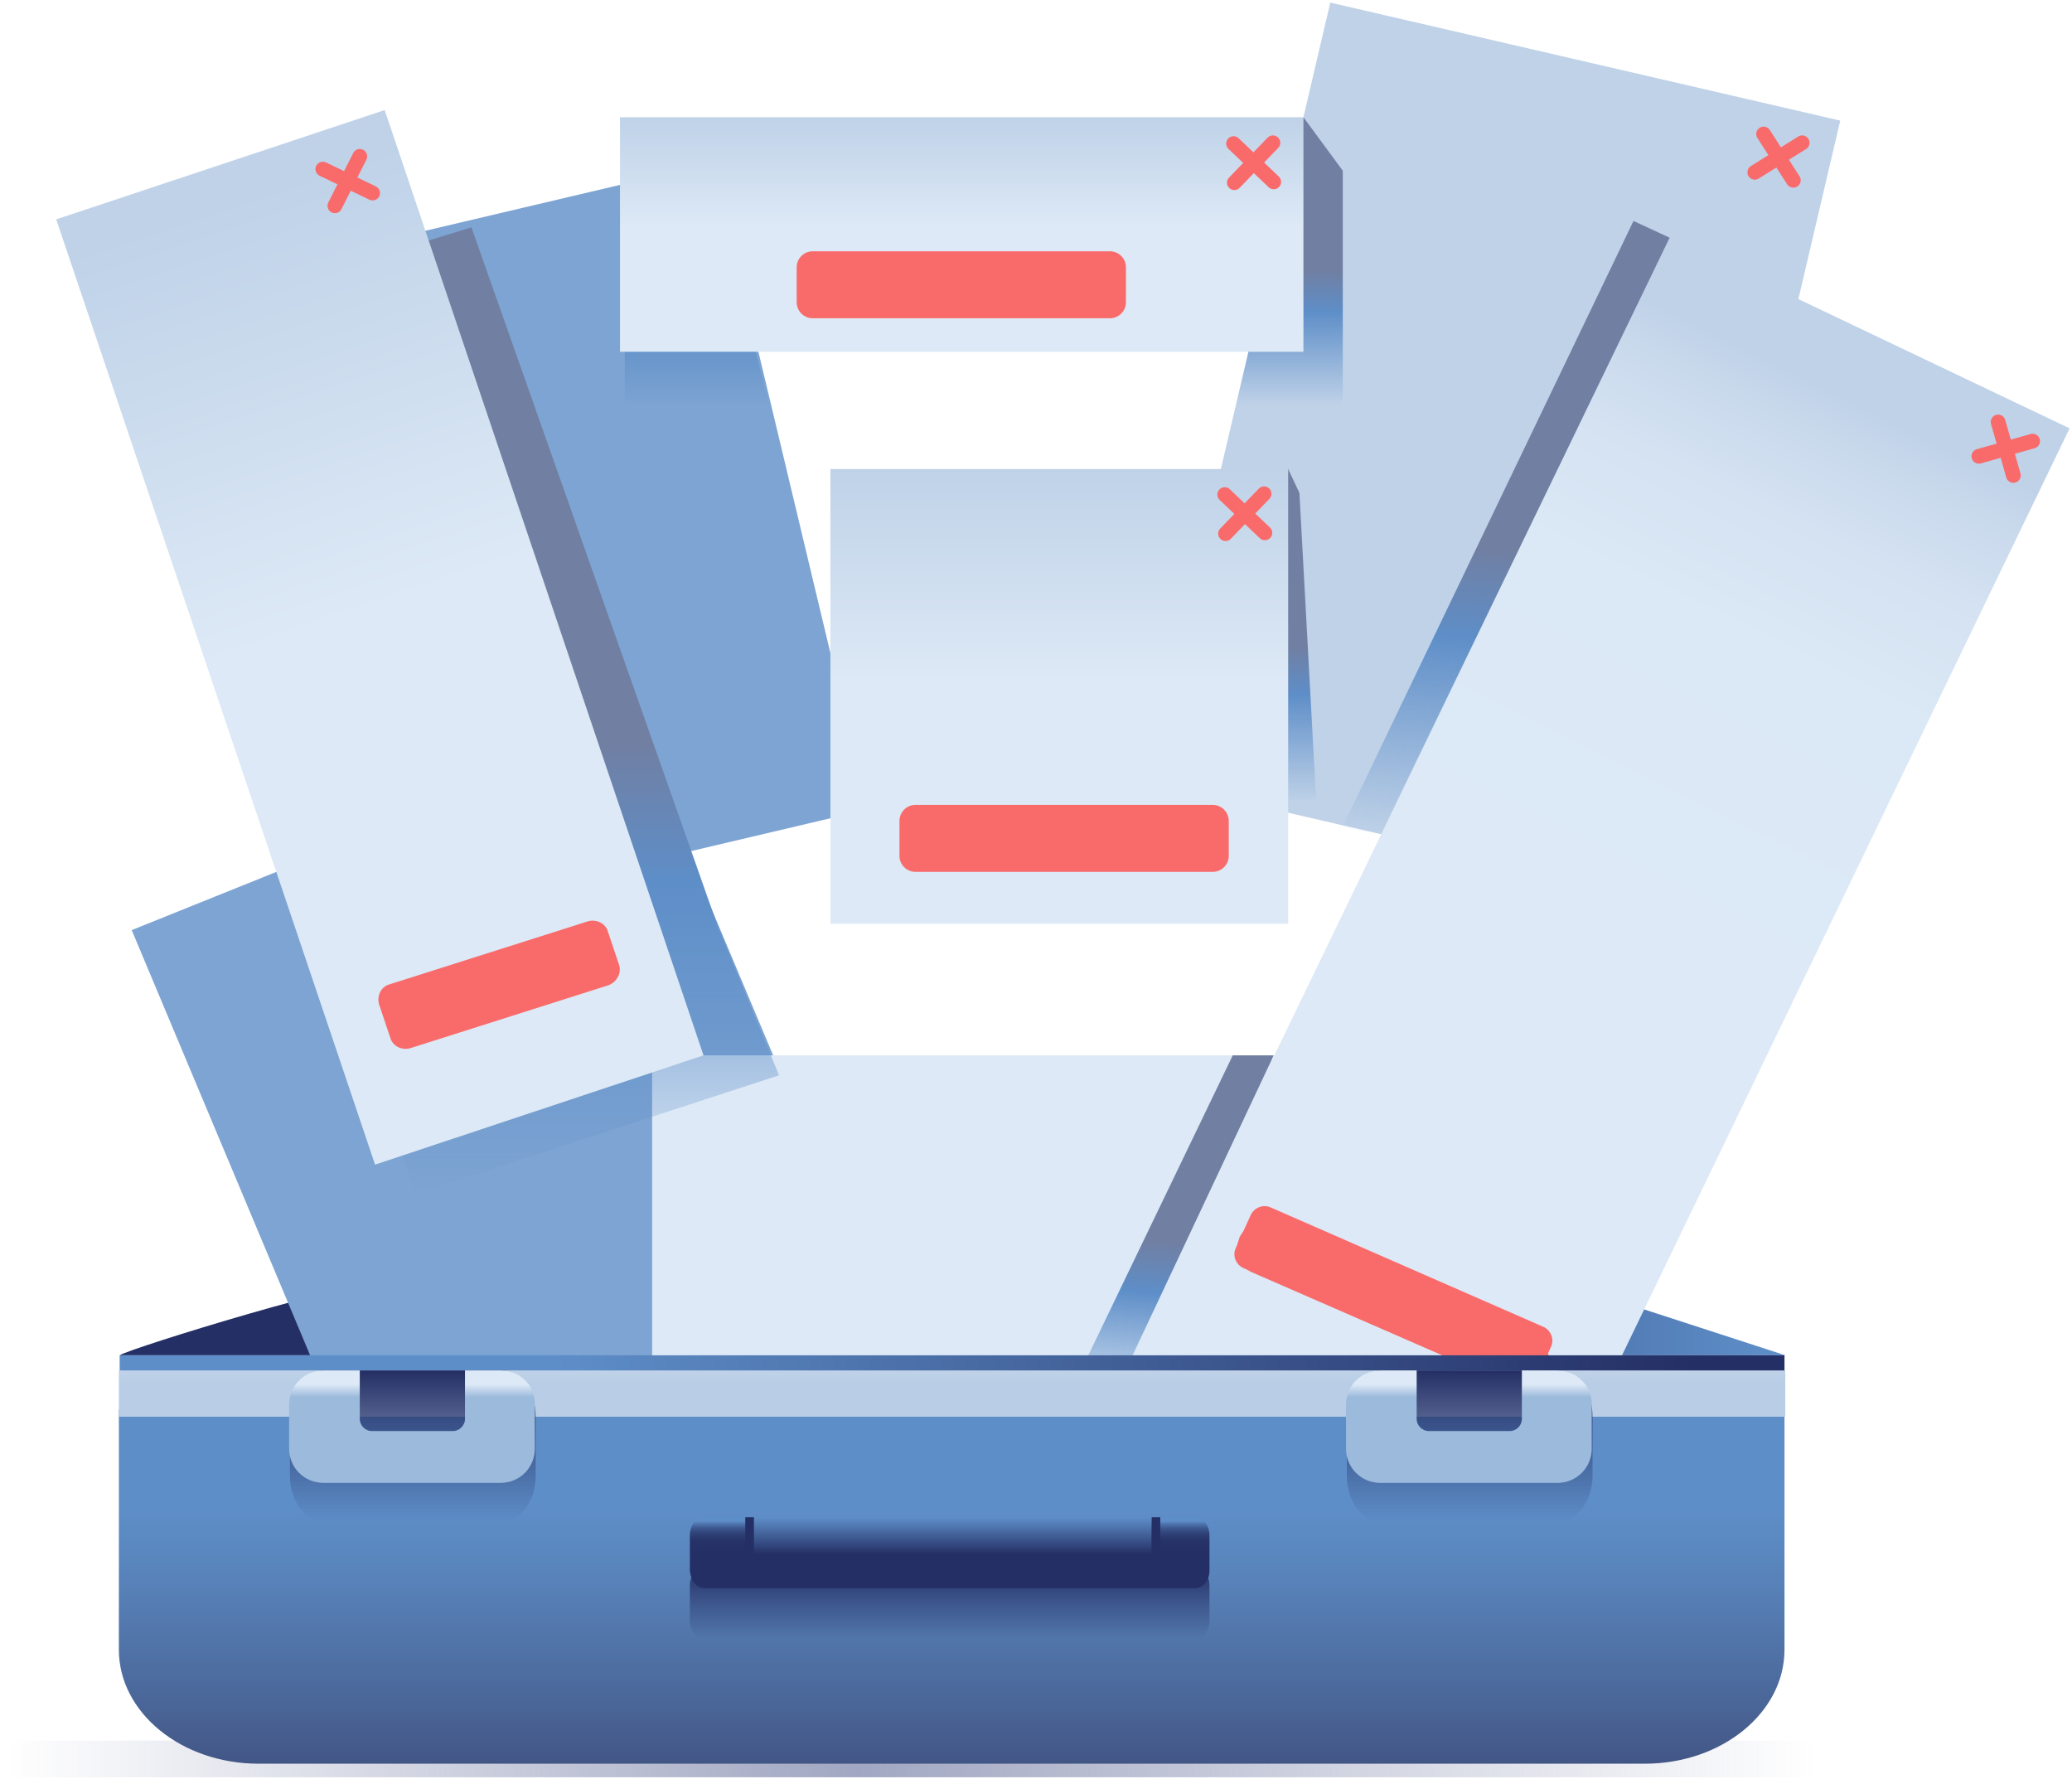<?xml version="1.0" encoding="UTF-8"?>
<svg width="240px" height="206px" viewBox="0 0 240 206" version="1.1" xmlns="http://www.w3.org/2000/svg" xmlns:xlink="http://www.w3.org/1999/xlink">
    <!-- Generator: Sketch 53.1 (72631) - https://sketchapp.com -->
    <title>02 Spot Illustrations / Banners</title>
    <desc>Created with Sketch.</desc>
    <defs>
        <linearGradient x1="0.005%" y1="50.464%" x2="99.977%" y2="50.464%" id="linearGradient-1">
            <stop stop-color="#242F65" offset="21.93%"></stop>
            <stop stop-color="#27346A" offset="35.57%"></stop>
            <stop stop-color="#30437A" offset="52.56%"></stop>
            <stop stop-color="#3F5B93" offset="71.32%"></stop>
            <stop stop-color="#537DB6" offset="91.22%"></stop>
            <stop stop-color="#5E8EC8" offset="100%"></stop>
        </linearGradient>
        <linearGradient x1="49.919%" y1="0.033%" x2="49.919%" y2="100.021%" id="linearGradient-2">
            <stop stop-color="#717FA2" offset="53.19%"></stop>
            <stop stop-color="#5E8EC8" offset="67.55%"></stop>
            <stop stop-color="#5E8EC8" stop-opacity="0" offset="100%"></stop>
        </linearGradient>
        <linearGradient x1="49.883%" y1="-0.075%" x2="49.883%" y2="100.017%" id="linearGradient-3">
            <stop stop-color="#717FA2" offset="53.19%"></stop>
            <stop stop-color="#5E8EC8" offset="67.55%"></stop>
            <stop stop-color="#5E8EC8" stop-opacity="0" offset="100%"></stop>
        </linearGradient>
        <linearGradient x1="50.031%" y1="-0.077%" x2="50.031%" y2="100.071%" id="linearGradient-4">
            <stop stop-color="#717FA2" offset="53.19%"></stop>
            <stop stop-color="#5E8EC8" offset="67.55%"></stop>
            <stop stop-color="#5E8EC8" stop-opacity="0" offset="100%"></stop>
        </linearGradient>
        <linearGradient x1="49.92%" y1="-0.09%" x2="49.92%" y2="99.94%" id="linearGradient-5">
            <stop stop-color="#DDE9F6" offset="47.06%"></stop>
            <stop stop-color="#DDE9F6" offset="62.77%"></stop>
        </linearGradient>
        <linearGradient x1="50.012%" y1="-0.008%" x2="50.012%" y2="99.978%" id="linearGradient-6">
            <stop stop-color="#717FA2" offset="53.19%"></stop>
            <stop stop-color="#5E8EC8" offset="67.55%"></stop>
            <stop stop-color="#5E8EC8" stop-opacity="0" offset="100%"></stop>
        </linearGradient>
        <linearGradient x1="40.724%" y1="5.183%" x2="59.304%" y2="94.783%" id="linearGradient-7">
            <stop stop-color="#BFD2E8" offset="0%"></stop>
            <stop stop-color="#DDE9F6" offset="47.06%"></stop>
        </linearGradient>
        <linearGradient x1="49.986%" y1="-0.092%" x2="49.986%" y2="99.897%" id="linearGradient-8">
            <stop stop-color="#BFD2E8" offset="0%"></stop>
            <stop stop-color="#DDE9F6" offset="47.06%"></stop>
        </linearGradient>
        <linearGradient x1="50.044%" y1="-0.056%" x2="50.044%" y2="99.866%" id="linearGradient-9">
            <stop stop-color="#BFD2E8" offset="0%"></stop>
            <stop stop-color="#DDE9F6" offset="47.06%"></stop>
        </linearGradient>
        <linearGradient x1="64.577%" y1="6.552%" x2="35.392%" y2="93.507%" id="linearGradient-10">
            <stop stop-color="#BFD2E8" offset="0%"></stop>
            <stop stop-color="#C9D9EC" offset="3.499%"></stop>
            <stop stop-color="#D4E2F2" offset="10.39%"></stop>
            <stop stop-color="#DBE8F5" offset="20.1%"></stop>
            <stop stop-color="#DDE9F6" offset="47.06%"></stop>
        </linearGradient>
        <linearGradient x1="-0.006%" y1="49.374%" x2="99.997%" y2="49.374%" id="linearGradient-11">
            <stop stop-color="#A1A7C2" stop-opacity="0" offset="0%"></stop>
            <stop stop-color="#A1A7C2" stop-opacity="0.142" offset="6.674%"></stop>
            <stop stop-color="#A1A7C2" offset="46.91%"></stop>
            <stop stop-color="#A1A7C2" stop-opacity="0.146" offset="92.24%"></stop>
            <stop stop-color="#A1A7C2" stop-opacity="0" offset="100%"></stop>
        </linearGradient>
        <linearGradient x1="49.996%" y1="0.134%" x2="49.996%" y2="100.054%" id="linearGradient-12">
            <stop stop-color="#5E8EC8" offset="27.88%"></stop>
            <stop stop-color="#5883BA" offset="47.38%"></stop>
            <stop stop-color="#4A6597" offset="83.75%"></stop>
            <stop stop-color="#425685" offset="100%"></stop>
        </linearGradient>
        <linearGradient x1="50.041%" y1="-0.069%" x2="50.041%" y2="99.116%" id="linearGradient-13">
            <stop stop-color="#242F65" offset="0%"></stop>
            <stop stop-color="#242F65" stop-opacity="0" offset="100%"></stop>
        </linearGradient>
        <linearGradient x1="50.042%" y1="0.118%" x2="50.042%" y2="100.344%" id="linearGradient-14">
            <stop stop-color="#5E8EC8" offset="0%"></stop>
            <stop stop-color="#242F65" offset="51.87%"></stop>
        </linearGradient>
        <linearGradient x1="50.593%" y1="0.048%" x2="50.593%" y2="100.238%" id="linearGradient-15">
            <stop stop-color="#5E8EC8" offset="5.319%"></stop>
            <stop stop-color="#5D8DC7" offset="5.458%"></stop>
            <stop stop-color="#4C70A9" offset="10.16%"></stop>
            <stop stop-color="#3D5890" offset="15.3%"></stop>
            <stop stop-color="#32467D" offset="21.07%"></stop>
            <stop stop-color="#2A396F" offset="27.76%"></stop>
            <stop stop-color="#253167" offset="36.17%"></stop>
            <stop stop-color="#242F65" offset="51.87%"></stop>
        </linearGradient>
        <linearGradient x1="61.4%" y1="0.118%" x2="61.4%" y2="100.346%" id="linearGradient-16">
            <stop stop-color="#242F65" offset="51.87%"></stop>
            <stop stop-color="#242F65" offset="65.43%"></stop>
        </linearGradient>
        <linearGradient x1="50.149%" y1="0.048%" x2="50.149%" y2="100.238%" id="linearGradient-17">
            <stop stop-color="#5E8EC8" offset="5.319%"></stop>
            <stop stop-color="#5D8DC7" offset="5.458%"></stop>
            <stop stop-color="#4C70A9" offset="10.16%"></stop>
            <stop stop-color="#3D5890" offset="15.3%"></stop>
            <stop stop-color="#32467D" offset="21.07%"></stop>
            <stop stop-color="#2A396F" offset="27.76%"></stop>
            <stop stop-color="#253167" offset="36.17%"></stop>
            <stop stop-color="#242F65" offset="51.87%"></stop>
        </linearGradient>
        <linearGradient x1="56.4%" y1="0.118%" x2="56.4%" y2="100.346%" id="linearGradient-18">
            <stop stop-color="#242F65" offset="51.87%"></stop>
            <stop stop-color="#242F65" offset="65.43%"></stop>
        </linearGradient>
        <linearGradient x1="52.506%" y1="-2.144%" x2="47.489%" y2="100.947%" id="linearGradient-19">
            <stop stop-color="#717FA2" offset="53.19%"></stop>
            <stop stop-color="#5E8EC8" offset="67.55%"></stop>
            <stop stop-color="#5E8EC8" stop-opacity="0" offset="100%"></stop>
        </linearGradient>
        <linearGradient x1="52.233%" y1="-1.373%" x2="47.775%" y2="101.261%" id="linearGradient-20">
            <stop stop-color="#717FA2" offset="53.19%"></stop>
            <stop stop-color="#5E8EC8" offset="67.55%"></stop>
            <stop stop-color="#5E8EC8" stop-opacity="0" offset="100%"></stop>
        </linearGradient>
        <linearGradient x1="0.005%" y1="50.846%" x2="100.025%" y2="50.846%" id="linearGradient-21">
            <stop stop-color="#5E8EC8" offset="25.67%"></stop>
            <stop stop-color="#242F65" offset="94.96%"></stop>
        </linearGradient>
        <linearGradient x1="50.013%" y1="0.534%" x2="50.013%" y2="100.522%" id="linearGradient-22">
            <stop stop-color="#BFD2E8" offset="0%"></stop>
            <stop stop-color="#B9CEE6" offset="25.67%"></stop>
        </linearGradient>
        <linearGradient x1="49.841%" y1="0.163%" x2="49.841%" y2="100.086%" id="linearGradient-23">
            <stop stop-color="#242F65" offset="0%"></stop>
            <stop stop-color="#242F65" stop-opacity="0" offset="100%"></stop>
        </linearGradient>
        <linearGradient x1="50.162%" y1="0.22%" x2="50.162%" y2="100.12%" id="linearGradient-24">
            <stop stop-color="#DDE9F6" offset="12.26%"></stop>
            <stop stop-color="#9CBADC" offset="23.58%"></stop>
        </linearGradient>
        <linearGradient x1="49.954%" y1="0.163%" x2="49.954%" y2="100.086%" id="linearGradient-25">
            <stop stop-color="#242F65" offset="0%"></stop>
            <stop stop-color="#242F65" stop-opacity="0" offset="100%"></stop>
        </linearGradient>
        <linearGradient x1="50.275%" y1="0.22%" x2="50.275%" y2="100.12%" id="linearGradient-26">
            <stop stop-color="#DDE9F6" offset="12.26%"></stop>
            <stop stop-color="#9CBADC" offset="23.58%"></stop>
        </linearGradient>
    </defs>
    <g id="02-Spot-Illustrations-/-Banners" stroke="none" stroke-width="1" fill="none" fill-rule="evenodd">
        <g id="Group-Copy-3">
            <path d="M13.86,156.948 C15.07,156.117 42.419,147.71 44.186,148.726 C47.07,150.389 181.488,148.726 181.488,148.726 L206.791,156.948 L13.86,156.948 Z" id="Path" fill="url(#linearGradient-1)" fill-rule="nonzero"></path>
            <polygon id="Rectangle" fill="#7DA4D2" fill-rule="nonzero" transform="translate(62.06, 63.254) rotate(-13.35) translate(-62.06, -63.254) " points="31.684 24.717 92.314 24.811 92.435 101.792 31.805 101.697"></polygon>
            <polygon id="Rectangle" fill="#BFD2E8" fill-rule="nonzero" transform="translate(173.057, 52.163) rotate(-76.885) translate(-173.057, -52.163) " points="126.76 21.778 219.261 21.921 219.354 82.549 126.853 82.406"></polygon>
            <g id="Group" transform="translate(71.628, 12.933)" fill-rule="nonzero">
                <path d="M14.047,20.415 L41.116,6.836 L0.744,6.836 L0.744,33.995 L17.488,33.995 C15.907,27.805 14.326,21.524 14.047,20.415 Z" id="Path" fill="url(#linearGradient-2)"></path>
                <polygon id="Path" fill="url(#linearGradient-3)" points="71.535 33.995 83.907 33.995 83.907 6.836 79.349 0.647"></polygon>
            </g>
            <polyline id="Path" fill="url(#linearGradient-4)" fill-rule="nonzero" points="152.465 92.931 150.512 57.089 149.209 54.317 112.465 59.398 100.465 59.398 100.465 89.421"></polyline>
            <polygon id="Path" fill="#7DA4D2" fill-rule="nonzero" points="73.581 84.248 15.256 107.711 45.767 180.412 105.302 159.627"></polygon>
            <path d="M67.07,120.644 L45.116,127.942 C43.349,128.496 41.395,127.572 40.837,125.817 L40.837,125.725 C40.279,123.97 41.209,122.03 42.977,121.475 L64.93,114.178 C66.698,113.623 68.651,114.547 69.209,116.302 L69.209,116.395 C69.767,118.15 68.837,119.997 67.07,120.644 Z" id="Path" fill="#EF4849" fill-rule="nonzero"></path>
            <rect id="Rectangle" fill="url(#linearGradient-5)" fill-rule="nonzero" x="75.535" y="122.214" width="71.814" height="41.57"></rect>
            <polygon id="Path" fill="url(#linearGradient-6)" fill-rule="nonzero" points="90.233 124.524 48.093 138.288 14.14 38.798 54.605 26.327 83.07 107.065"></polygon>
            <polygon id="Path" fill="url(#linearGradient-7)" fill-rule="nonzero" points="81.488 122.214 43.442 134.87 6.512 25.404 44.558 12.748"></polygon>
            <rect id="Rectangle" fill="url(#linearGradient-8)" fill-rule="nonzero" x="71.814" y="13.579" width="79.163" height="27.159"></rect>
            <rect id="Rectangle" fill="url(#linearGradient-9)" fill-rule="nonzero" x="96.186" y="54.317" width="53.023" height="52.655"></rect>
            <g id="Group" transform="translate(37.209, 17.552)" stroke="#F96B6B" stroke-linecap="round" stroke-linejoin="round" stroke-width="1.709">
                <path d="M0.186,2.032 L5.953,4.804" id="Path"></path>
                <path d="M1.581,6.282 L4.465,0.554" id="Path"></path>
            </g>
            <g id="Group" transform="translate(142.326, 15.704)" stroke="#F96B6B" stroke-linecap="round" stroke-linejoin="round" stroke-width="1.709">
                <path d="M0.558,0.924 L5.209,5.358" id="Path"></path>
                <path d="M0.651,5.45 L5.116,0.831" id="Path"></path>
            </g>
            <g id="Group" transform="translate(141.395, 56.35)" stroke="#F96B6B" stroke-linecap="round" stroke-linejoin="round" stroke-width="1.709">
                <path d="M0.465,0.924 L5.116,5.358" id="Path"></path>
                <path d="M0.558,5.45 L5.023,0.831" id="Path"></path>
            </g>
            <g id="Group" transform="translate(202.791, 14.78)" stroke="#F96B6B" stroke-linecap="round" stroke-linejoin="round" stroke-width="1.709">
                <path d="M1.488,0.739 L4.93,6.097" id="Path"></path>
                <path d="M0.465,5.173 L5.953,1.755" id="Path"></path>
            </g>
            <polygon id="Path" fill="url(#linearGradient-10)" fill-rule="nonzero" points="168.651 196.762 122.233 174.684 193.395 27.528 239.721 49.606"></polygon>
            <g id="Group" transform="translate(228.837, 48.036)" stroke="#F96B6B" stroke-linecap="round" stroke-linejoin="round" stroke-width="1.709">
                <path d="M2.605,0.831 L4.372,7.021" id="Path"></path>
                <path d="M0.372,4.804 L6.605,3.048" id="Path"></path>
            </g>
            <rect id="Rectangle" fill="url(#linearGradient-11)" fill-rule="nonzero" x="0.837" y="201.566" width="209.395" height="4.249"></rect>
            <path d="M190.512,204.245 L29.953,204.245 C21.023,204.245 13.767,198.333 13.767,191.035 L13.767,163.23 L206.698,163.23 L206.698,191.035 C206.698,198.333 199.442,204.245 190.512,204.245 Z" id="Path" fill="url(#linearGradient-12)" fill-rule="nonzero"></path>
            <g id="Group" transform="translate(79.07, 175.516)" fill-rule="nonzero">
                <path d="M59.349,6.004 L54.326,6.004 L54.326,6.004 L7.535,6.004 L7.535,6.004 L2.512,6.004 C1.581,6.004 0.837,6.928 0.837,8.129 L0.837,12.194 C0.837,13.302 1.581,14.318 2.512,14.318 L7.256,14.318 L7.256,14.318 L7.535,14.318 L7.535,14.318 L54.326,14.318 L54.326,14.318 L54.605,14.318 L54.605,14.318 L59.349,14.318 C60.279,14.318 61.023,13.395 61.023,12.194 L61.023,8.129 C61.023,6.928 60.279,6.004 59.349,6.004 Z" id="Path" fill="url(#linearGradient-13)"></path>
                <g>
                    <rect id="Rectangle" fill="url(#linearGradient-14)" x="7.535" y="0.185" width="46.884" height="8.222"></rect>
                    <g>
                        <path d="M2.512,8.406 L7.535,8.406 L7.535,0.185 L2.512,0.185 C1.581,0.185 0.837,1.109 0.837,2.309 L0.837,6.374 C0.93,7.483 1.581,8.406 2.512,8.406 Z" id="Path" fill="url(#linearGradient-15)"></path>
                        <rect id="Rectangle" fill="url(#linearGradient-16)" x="7.256" y="0.185" width="1" height="8.222"></rect>
                    </g>
                    <g transform="translate(53.953, 0)">
                        <path d="M5.395,8.406 L0.372,8.406 L0.372,0.185 L5.395,0.185 C6.326,0.185 7.07,1.109 7.07,2.309 L7.07,6.374 C7.07,7.483 6.326,8.406 5.395,8.406 Z" id="Path" fill="url(#linearGradient-17)"></path>
                        <rect id="Rectangle" fill="url(#linearGradient-18)" x="0.372" y="0.185" width="1" height="8.222"></rect>
                    </g>
                </g>
            </g>
            <path d="M175.349,160.551 L145.023,147.341 C143.535,146.694 142.884,144.939 143.535,143.461 L143.535,143.369 C144.186,141.891 145.953,141.244 147.442,141.891 L177.767,155.1 C179.256,155.747 179.907,157.502 179.256,158.98 L179.256,159.073 C178.605,160.551 176.837,161.197 175.349,160.551 Z" id="Path" fill="#F96B6B" fill-rule="nonzero"></path>
            <path d="M147.535,122.214 L142.791,122.214 C142.791,122.214 123.256,162.768 123.256,162.768 L128.279,163.137 L147.535,122.214 Z" id="Path" fill="url(#linearGradient-19)" fill-rule="nonzero"></path>
            <polygon id="Path" fill="url(#linearGradient-20)" fill-rule="nonzero" points="193.395 27.528 189.209 25.588 155.535 95.702 159.721 97.088"></polygon>
            <path d="M140.465,100.968 L106.047,100.968 C105.023,100.968 104.186,100.136 104.186,99.12 L104.186,95.056 C104.186,94.039 105.023,93.208 106.047,93.208 L140.465,93.208 C141.488,93.208 142.326,94.039 142.326,95.056 L142.326,99.12 C142.326,100.136 141.488,100.968 140.465,100.968 Z" id="Path" fill="#F96B6B" fill-rule="nonzero"></path>
            <path d="M128.558,36.858 L94.14,36.858 C93.116,36.858 92.279,36.027 92.279,35.011 L92.279,30.946 C92.279,29.93 93.116,29.099 94.14,29.099 L128.558,29.099 C129.581,29.099 130.419,29.93 130.419,30.946 L130.419,35.011 C130.419,36.027 129.581,36.858 128.558,36.858 Z" id="Path" fill="#F96B6B" fill-rule="nonzero"></path>
            <path d="M175.535,160.643 L144.093,146.879 C143.163,146.509 142.698,145.401 143.163,144.477 L144.837,140.782 C145.209,139.858 146.326,139.396 147.256,139.858 L178.698,153.622 C179.628,153.992 180.093,155.1 179.628,156.024 L177.953,159.719 C177.581,160.643 176.465,161.013 175.535,160.643 Z" id="Path" fill="#F96B6B" fill-rule="nonzero"></path>
            <path d="M70.512,114.085 L47.535,121.383 C46.605,121.66 45.488,121.198 45.209,120.182 L43.907,116.302 C43.628,115.378 44.093,114.27 45.116,113.993 L68.093,106.695 C69.023,106.418 70.14,106.88 70.419,107.896 L71.721,111.776 C72,112.7 71.442,113.716 70.512,114.085 Z" id="Path" fill="#F96B6B" fill-rule="nonzero"></path>
            <rect id="Rectangle" fill="url(#linearGradient-21)" fill-rule="nonzero" x="13.86" y="156.948" width="192.837" height="2.587"></rect>
            <rect id="Rectangle" fill="url(#linearGradient-22)" fill-rule="nonzero" x="13.767" y="158.703" width="193.023" height="5.358"></rect>
            <path d="M180.465,176.255 L160,176.255 C157.767,176.255 156,173.853 156,170.897 L156,164.061 C156,161.105 157.767,158.703 160,158.703 L180.465,158.703 C182.698,158.703 184.465,161.105 184.465,164.061 L184.465,170.897 C184.465,173.853 182.605,176.255 180.465,176.255 Z" id="Path" fill="url(#linearGradient-23)" fill-rule="nonzero"></path>
            <path d="M180.465,158.703 L177.488,158.703 L176.279,158.703 L176.279,164.338 C176.279,165.077 175.628,165.724 174.884,165.724 C174.884,165.724 165.488,165.724 165.488,165.724 C164.744,165.724 164.093,165.077 164.093,164.338 L164.093,158.703 L159.907,158.703 C157.674,158.703 155.907,160.458 155.907,162.675 L155.907,167.756 C155.907,169.973 157.674,171.728 159.907,171.728 L180.372,171.728 C182.605,171.728 184.372,169.973 184.372,167.756 L184.372,162.675 C184.465,160.551 182.605,158.703 180.465,158.703 Z" id="Path" fill="url(#linearGradient-24)" fill-rule="nonzero"></path>
            <path d="M58.047,176.255 L37.581,176.255 C35.349,176.255 33.581,173.853 33.581,170.897 L33.581,164.061 C33.581,161.105 35.349,158.703 37.581,158.703 L58.047,158.703 C60.279,158.703 62.047,161.105 62.047,164.061 L62.047,170.897 C62.047,173.853 60.279,176.255 58.047,176.255 Z" id="Path" fill="url(#linearGradient-25)" fill-rule="nonzero"></path>
            <path d="M58.047,158.703 L55.07,158.703 L53.86,158.703 L53.86,164.338 C53.86,165.077 53.209,165.724 52.465,165.724 C52.465,165.724 43.07,165.724 43.07,165.724 C42.326,165.724 41.674,165.077 41.674,164.338 L41.674,158.703 L37.488,158.703 C35.256,158.703 33.488,160.458 33.488,162.675 L33.488,167.756 C33.488,169.973 35.256,171.728 37.488,171.728 L57.953,171.728 C60.186,171.728 61.953,169.973 61.953,167.756 L61.953,162.675 C62.047,160.551 60.279,158.703 58.047,158.703 Z" id="Path" fill="url(#linearGradient-26)" fill-rule="nonzero"></path>
        </g>
    </g>
</svg>